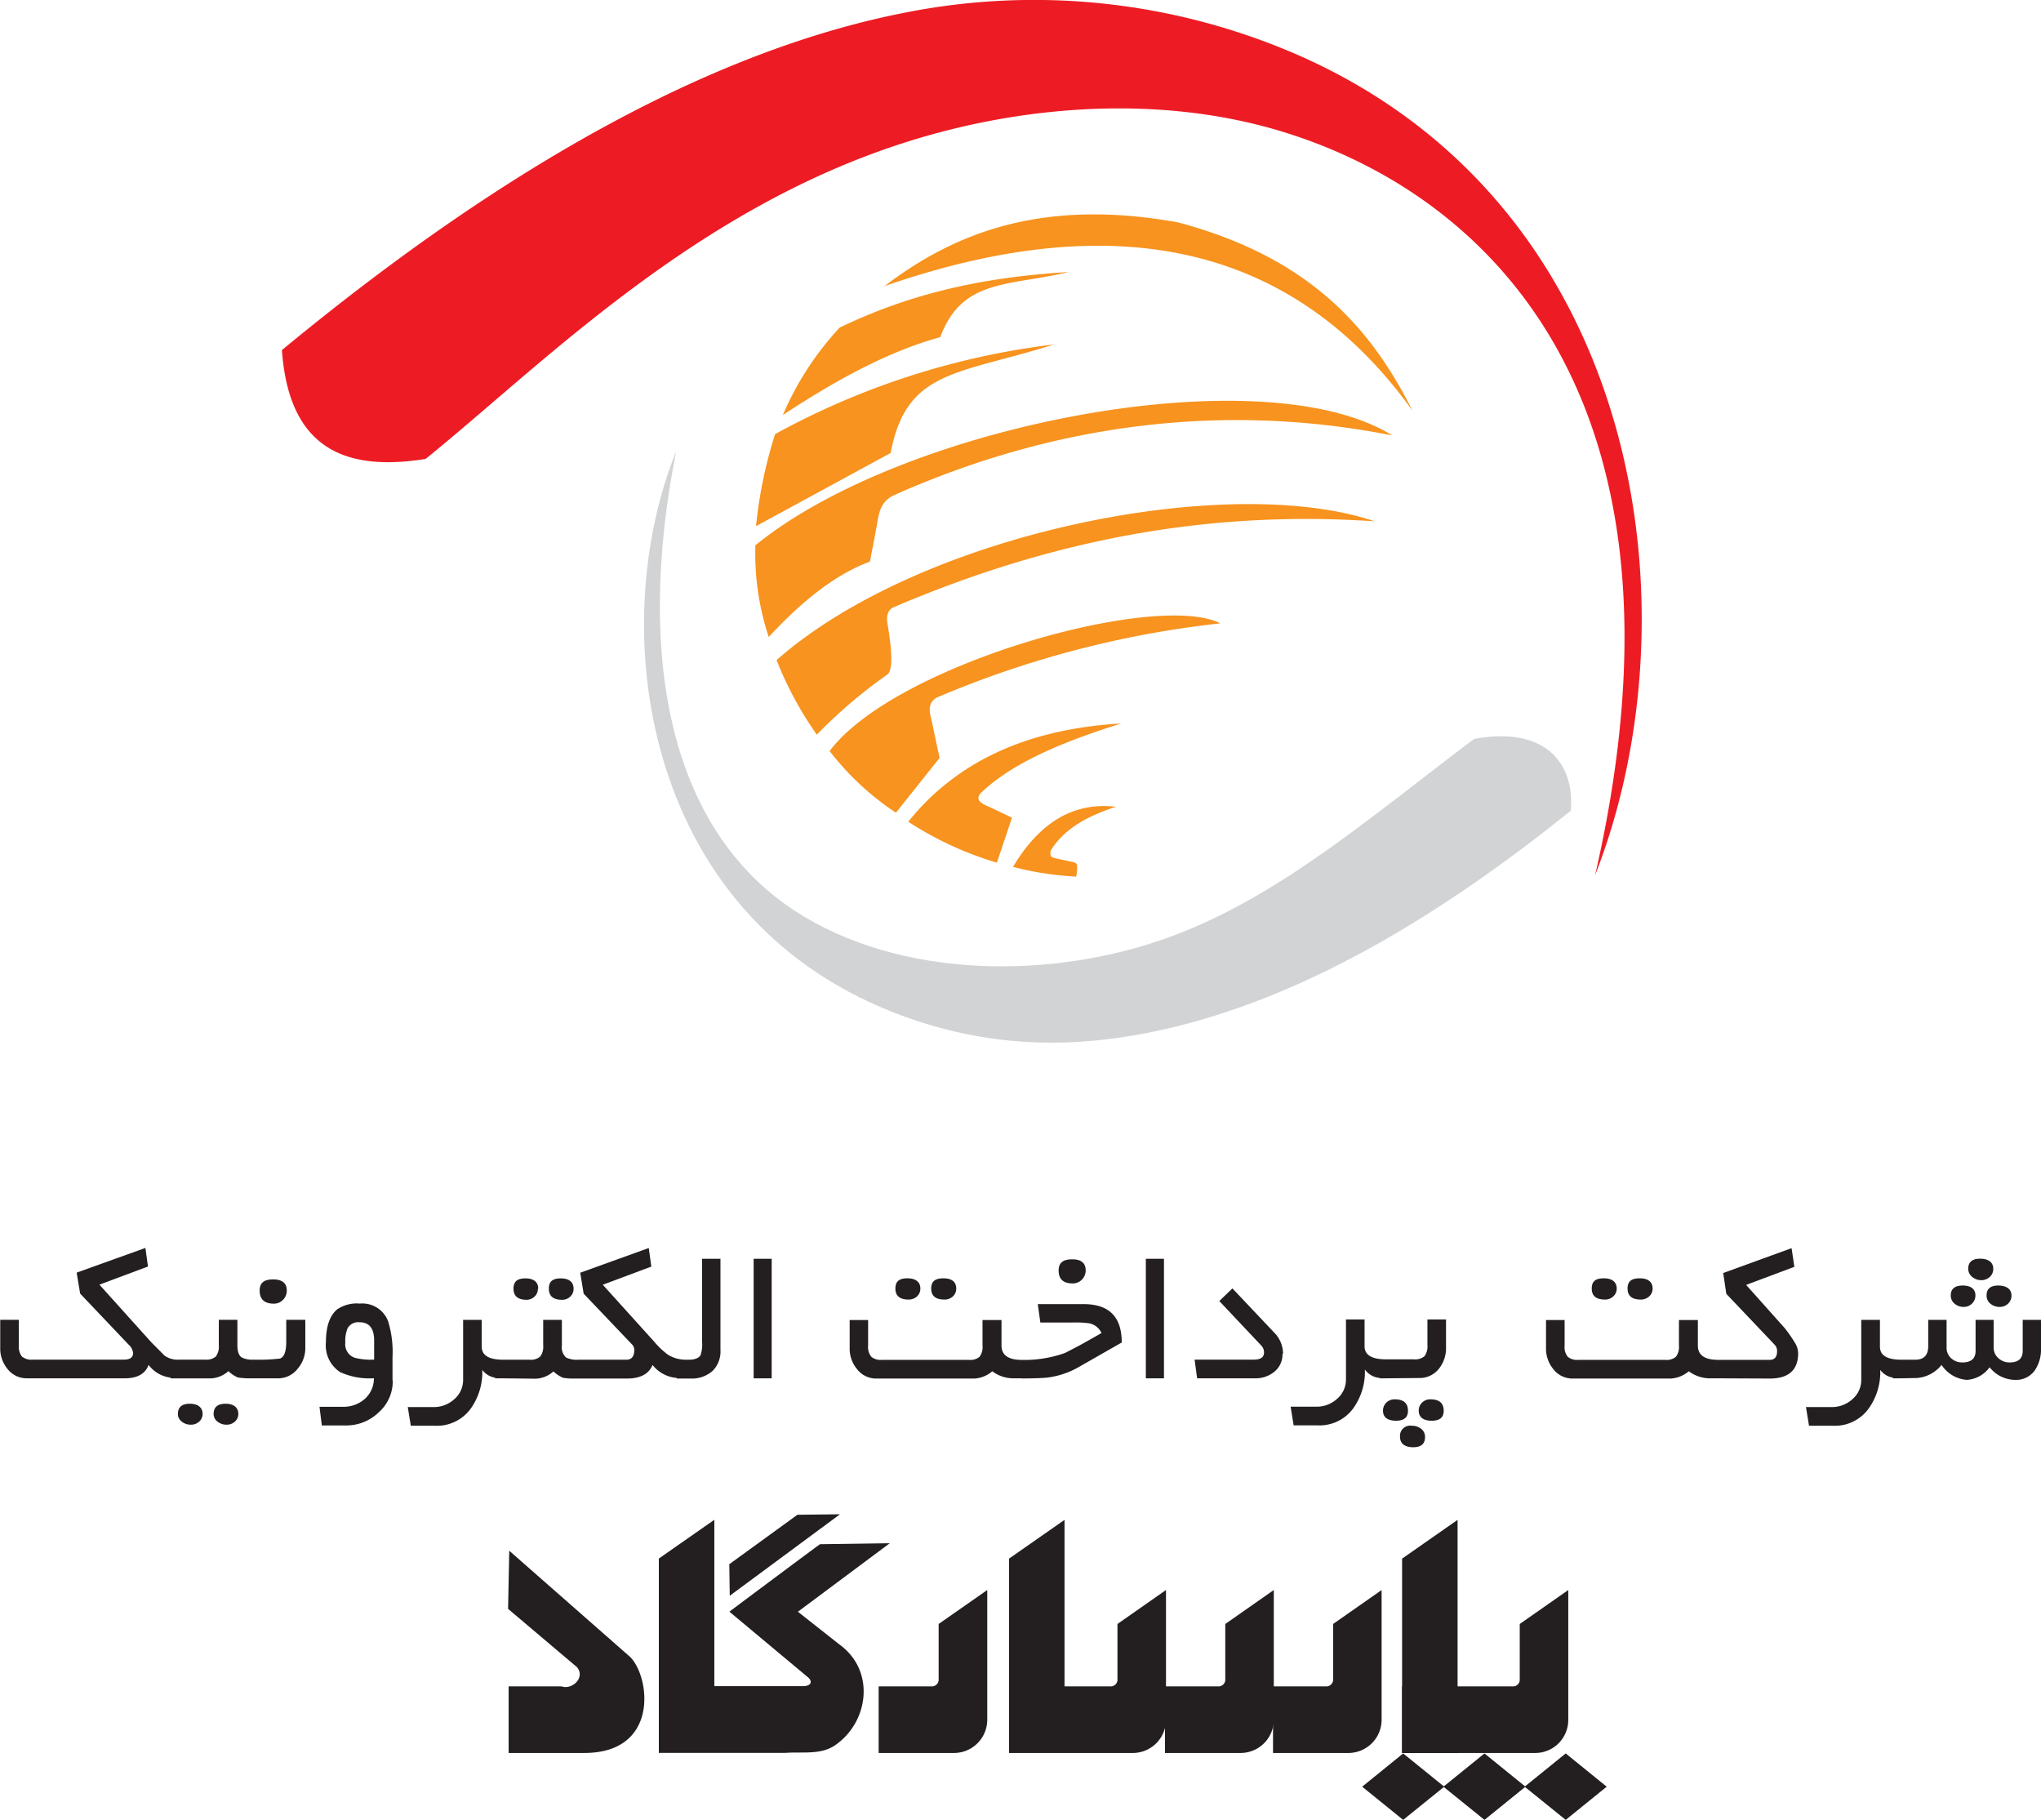 <svg xmlns="http://www.w3.org/2000/svg" id="Layer_1" data-name="Layer 1" viewBox="0 0 263.32 234.77"><defs><style>.cls-3,.cls-5{fill-rule:evenodd}.cls-3{fill:#f7931e}.cls-5{fill:#231f20}</style></defs><path d="M210.41 324.13q44.28-36.58 80.71-43.57a85.2 85.2 0 0 1 51 5.83c44 19.79 50.9 71.85 37.67 105.51 14.32-62.25-14.62-88.28-40.86-96.07-15.46-4.59-33-3.3-48.17 1.55-27.45 8.75-47 28.83-61.85 40.82-10.29 1.65-17.64-1.23-18.54-14.07Z" style="fill-rule:evenodd;fill:#ed1c24" transform="translate(-174 -279)"/><path d="M261.23 337.24c-5.2 26.24-1.11 49.52 16.59 60.05 14 8.33 33.6 7.9 48.36 2.1 13.52-5.31 24.63-15 38-25.07 9.51-1.73 13 3.45 12.47 9.27-16.49 13.24-33.26 23.38-50.56 27.74-12.68 3.19-24.62 3.06-36.86-1.75-32.75-12.87-37.06-50-28-72.34Z" style="fill:#d1d3d4;fill-rule:evenodd" transform="translate(-174 -279)"/><path d="M108.33 42.26c10.05-4.86 19.83-6.58 29.53-7.17-7.66 1.86-13.73.79-16.55 8.4-6.64 1.82-13.43 5.51-20.31 10.05a39 39 0 0 1 7.33-11.28ZM100 56a99.45 99.45 0 0 1 36-11.57c-12.3 3.9-19.08 3.2-21.09 14l-17.37 9.44A57.89 57.89 0 0 1 100 56Z" class="cls-3"/><path d="M97.46 70.34c19.13-15.59 65.47-24.56 82.17-14.17-22.08-4.38-43.94-1.35-64.2 7.67-1.74.77-2 2.11-2.28 3.75s-.61 3.24-.92 4.86c-3.85 1.41-8.13 4.4-13.05 9.72a33.9 33.9 0 0 1-1.72-11.83Z" class="cls-3"/><path d="M100.19 85.15c18.64-16.43 58.23-24.3 77.17-17.9C155 65.73 134.8 70 115.3 78.33c-.63.29-1 .88-.8 2.13s1 5.74 0 6.54a64.07 64.07 0 0 0-9.12 7.77 45.85 45.85 0 0 1-5.19-9.62Z" class="cls-3"/><path d="M107 96.93c8.32-11.21 42.15-20.71 50.44-16.52A129.11 129.11 0 0 0 120.82 90c-.81.52-1.08 1.25-.7 2.61.37 1.72.73 3.44 1.1 5.16l-5.63 7.07a35.6 35.6 0 0 1-8.55-7.95Z" class="cls-3"/><path d="M117.18 106c6.47-8.05 15.8-12 27.47-12.67-7.46 2.33-14.07 5.06-18.14 9-.9 1.06.62 1.51 1.37 1.87l2.68 1.28-1.95 5.8a43.55 43.55 0 0 1-11.43-5.28ZM130.71 111.8c3.42-5.72 7.82-8.37 13.27-7.73-3.55 1.16-6.63 2.76-8.4 5.62-.25 1 .3.9.68 1.05l2.1.45c.69.12.62.45.6 1 0 .3-.08.59-.11.89a40.29 40.29 0 0 1-8.14-1.25ZM114 37c9.23-7.08 20.64-11.45 38-8.31 17.09 4.56 24.95 13.77 30.22 24.27-15-20.9-37.54-26.71-68.25-16Z" class="cls-3"/><path d="M196 456.71a4.2 4.2 0 0 1-2.83-1.64c-.42 1.15-1.45 1.73-3.09 1.73h-12.6a3.13 3.13 0 0 1-2.52-1.22 4.12 4.12 0 0 1-.93-2.7v-3.63h2.4v3.3a2.11 2.11 0 0 0 .39 1.43 1.89 1.89 0 0 0 1.4.41h11.75c.8 0 1.2-.28 1.2-.86a1.72 1.72 0 0 0-.59-1.09l-6.24-6.57-.45-2.7 8.87-3.19.33 2.4-6.26 2.34 6.68 7.42 1.72 1.73a2.9 2.9 0 0 0 1.91.52h3.31a1.89 1.89 0 0 0 1.39-.4 2.09 2.09 0 0 0 .39-1.44v-3.3h2.4v3.3c0 .8.19 1.32.56 1.56a3 3 0 0 0 1.52.28 23.25 23.25 0 0 0 3.42-.14c.54-.2.8-.92.8-2.17v-2.83h2.46v3.63a4.08 4.08 0 0 1-1 2.7 3.18 3.18 0 0 1-2.53 1.22h-3.94a10.72 10.72 0 0 1-1.24-.11 4 4 0 0 1-1.21-.82 3.62 3.62 0 0 1-2.29.94H196v-.09Zm8.75 4.67a1.32 1.32 0 0 1-.44 1 1.52 1.52 0 0 1-1.06.4 1.83 1.83 0 0 1-1.16-.37 1.24 1.24 0 0 1-.53-1c0-.88.51-1.33 1.53-1.33s1.66.45 1.66 1.33Zm-4.61 0a1.32 1.32 0 0 1-.44 1 1.52 1.52 0 0 1-1.06.4 1.83 1.83 0 0 1-1.16-.37 1.24 1.24 0 0 1-.53-1c0-.88.51-1.33 1.53-1.33s1.66.45 1.66 1.33ZM211 445.47a1.67 1.67 0 0 1-.49 1.21 1.62 1.62 0 0 1-1.18.49c-1.22 0-1.83-.57-1.83-1.7 0-1 .58-1.43 1.74-1.43s1.76.48 1.76 1.43Zm13.67 11.63a5.35 5.35 0 0 1-1.81 4.09 6 6 0 0 1-4.22 1.69h-3.12l-.3-2.41h3a4.12 4.12 0 0 0 2.83-1 3.55 3.55 0 0 0 1.19-2.68 9 9 0 0 1-4.37-.8 4.1 4.1 0 0 1-1.82-3.85q0-3 1.44-4.23a4.5 4.5 0 0 1 2.93-.75 3.55 3.55 0 0 1 3.66 2.3 13.52 13.52 0 0 1 .56 4.61v3Zm-2.4-2.71v-2.47c0-1.56-.63-2.35-1.88-2.35a1.57 1.57 0 0 0-1.55.78 4.34 4.34 0 0 0-.29 1.85 1.83 1.83 0 0 0 1.22 1.95 8.53 8.53 0 0 0 2.5.24Zm16.53 2.41h-.93v-.09a2.5 2.5 0 0 1-1.65-1 8.08 8.08 0 0 1-1.49 5 5.39 5.39 0 0 1-4.58 2.21H227l-.39-2.41h3.32a3.9 3.9 0 0 0 2.66-1 3.27 3.27 0 0 0 1.16-2.55v-7.7h2.4v3.46c0 1.09.88 1.65 2.62 1.68h3.53a1.89 1.89 0 0 0 1.39-.4 2.09 2.09 0 0 0 .39-1.44v-3.3h2.41v3.3a1.79 1.79 0 0 0 .55 1.56 3.19 3.19 0 0 0 1.6.28h6.19c.63 0 1-.41 1-1.24a1 1 0 0 0-.27-.71l-6.26-6.57-.44-2.7 8.84-3.19.33 2.4-6.26 2.34 6.64 7.35a10.2 10.2 0 0 0 1.76 1.67 4.36 4.36 0 0 0 2.32.65h.43c.77 0 1.26-.25 1.46-.58a4.44 4.44 0 0 0 .2-1.76v-10.68h2.37v11.74a3.54 3.54 0 0 1-1 2.71 4 4 0 0 1-2.8 1h-1.83v-.08a4.4 4.4 0 0 1-3.13-1.67c-.47 1.16-1.58 1.75-3.31 1.75h-7.13a7.3 7.3 0 0 1-1.11-.1 4.22 4.22 0 0 1-1.24-.82 3.62 3.62 0 0 1-2.29.94Zm9.2-11.53a1.31 1.31 0 0 1-.44 1 1.48 1.48 0 0 1-1.05.4c-1.13 0-1.7-.48-1.7-1.43s.51-1.33 1.54-1.33 1.65.44 1.65 1.33Zm-4.61 0a1.31 1.31 0 0 1-.44 1 1.48 1.48 0 0 1-1 .4c-1.13 0-1.7-.48-1.7-1.43s.51-1.33 1.54-1.33 1.65.44 1.65 1.33Zm30.17 11.53h-2.33v-15.42h2.33v15.42Zm23.81-11.56a1.34 1.34 0 0 1-.44 1 1.55 1.55 0 0 1-1.08.4c-1.14 0-1.71-.47-1.71-1.42s.53-1.32 1.58-1.32 1.65.44 1.65 1.32Zm-4.63 0a1.34 1.34 0 0 1-.44 1 1.56 1.56 0 0 1-1.07.4c-1.14 0-1.71-.47-1.71-1.42s.52-1.32 1.55-1.32 1.67.44 1.67 1.32Zm13.09 11.56h-1a4.5 4.5 0 0 1-2.81-.91 3.87 3.87 0 0 1-2.32.94h-12.65a3.1 3.1 0 0 1-2.49-1.23 4.1 4.1 0 0 1-.94-2.69v-3.63H286v3.3a2 2 0 0 0 .41 1.44 1.92 1.92 0 0 0 1.4.4H299a1.85 1.85 0 0 0 1.38-.4 2.09 2.09 0 0 0 .38-1.44v-3.3h2.45v3.3c0 1.16.79 1.78 2.37 1.84a15.64 15.64 0 0 0 5.85-.9l1.74-.91q1-.54 2.94-1.65a2.23 2.23 0 0 0-1.55-1.25 12.68 12.68 0 0 0-2.13-.11h-4.21l-.33-2.37h5.93q4.91 0 4.9 4.95l-5.5 3.14a10.82 10.82 0 0 1-4.06 1.38c-.59.07-1.69.11-3.31.12Zm8.24-13.91a1.67 1.67 0 0 1-1.67 1.67c-1.22 0-1.82-.55-1.82-1.67 0-1 .58-1.44 1.75-1.44s1.74.48 1.74 1.44Zm10.1 13.91h-2.34v-15.42h2.34v15.42Zm15.29-3.15a2.86 2.86 0 0 1-1.08 2.33 3.81 3.81 0 0 1-2.47.82h-7.46l-.33-2.41h7.63c.89 0 1.33-.31 1.33-.93a1.28 1.28 0 0 0-.35-.88l-5.42-5.75 1.69-1.63 5.42 5.73a3.87 3.87 0 0 1 1.11 2.72Zm13.2 3.15H352v-.05a2.6 2.6 0 0 1-1.91-1.09 8.08 8.08 0 0 1-1.49 5 5.39 5.39 0 0 1-4.58 2.21h-3.12l-.39-2.41h3.32a3.9 3.9 0 0 0 2.66-1 3.27 3.27 0 0 0 1.16-2.55v-7.7h2.4v3.46c0 1.09.88 1.65 2.62 1.68h3.72a1.88 1.88 0 0 0 1.39-.4 2.14 2.14 0 0 0 .38-1.44v-3.3h2.4v3.63a4.21 4.21 0 0 1-.9 2.7 3.13 3.13 0 0 1-2.52 1.22Zm7.6 4.19c0 .86-.52 1.28-1.55 1.28s-1.67-.42-1.67-1.28a1.4 1.4 0 0 1 .43-1.06 1.49 1.49 0 0 1 1.08-.42c1.14 0 1.71.49 1.71 1.48Zm-4.61 0c0 .86-.51 1.28-1.55 1.28s-1.67-.42-1.67-1.28a1.44 1.44 0 0 1 .43-1.06 1.51 1.51 0 0 1 1.08-.42c1.14 0 1.71.49 1.71 1.48Zm2.2 3.39c0 .88-.51 1.31-1.53 1.31s-1.69-.43-1.69-1.31a1.31 1.31 0 0 1 1.5-1.46 1.9 1.9 0 0 1 1.19.37 1.29 1.29 0 0 1 .53 1.09Zm29.36-19.14a1.3 1.3 0 0 1-.45 1 1.55 1.55 0 0 1-1.08.4c-1.13 0-1.7-.47-1.7-1.42s.52-1.32 1.57-1.32 1.66.44 1.66 1.32Zm-4.63 0a1.33 1.33 0 0 1-.45 1 1.52 1.52 0 0 1-1.06.4c-1.14 0-1.71-.47-1.71-1.42s.51-1.32 1.55-1.32 1.67.44 1.67 1.32Zm13.12 11.56h-.89a4.58 4.58 0 0 1-2.93-.91 3.94 3.94 0 0 1-2.33.94h-12.66a3.11 3.11 0 0 1-2.5-1.23 4.13 4.13 0 0 1-.93-2.69v-3.63h2.4v3.3a2 2 0 0 0 .4 1.44 1.92 1.92 0 0 0 1.4.4h11.18a1.85 1.85 0 0 0 1.38-.4 2.07 2.07 0 0 0 .39-1.44v-3.3h2.44v3.3c0 1.23.88 1.84 2.65 1.84h6.62c.63 0 .95-.37.95-1.12a1.17 1.17 0 0 0-.31-.83l-6.24-6.57-.4-2.68 8.82-3.21.36 2.41-6.22 2.33 4.93 5.52a15.68 15.68 0 0 1 1.33 1.9 2.64 2.64 0 0 1 .45 1.38c0 2.19-1.23 3.28-3.67 3.28Zm23.46 0h-.94v-.09a2.51 2.51 0 0 1-1.64-1 8.08 8.08 0 0 1-1.5 5 5.38 5.38 0 0 1-4.58 2.21h-3.11l-.39-2.41h3.31a3.94 3.94 0 0 0 2.66-1 3.27 3.27 0 0 0 1.16-2.55v-7.7h2.41v3.46c0 1.09.87 1.65 2.62 1.68h1.94c1.11 0 1.67-.58 1.67-1.75v-3.39h2.37v3.54a1.8 1.8 0 0 0 .59 1.41 2.05 2.05 0 0 0 1.45.54c1.13 0 1.7-.5 1.7-1.49v-4h2.33v3.54a1.81 1.81 0 0 0 .61 1.4 2.1 2.1 0 0 0 1.46.55c1.12 0 1.68-.5 1.68-1.49v-4h2.36v3.69a4.77 4.77 0 0 1-.81 2.84A2.94 2.94 0 0 1 434 457a4.23 4.23 0 0 1-3.31-1.63 3.91 3.91 0 0 1-2.93 1.63 4.26 4.26 0 0 1-3.27-1.93 4.52 4.52 0 0 1-3.16 1.69Zm12-14.08a1.35 1.35 0 0 1-.45 1 1.57 1.57 0 0 1-1.08.42 1.79 1.79 0 0 1-1.16-.4 1.34 1.34 0 0 1-.54-1.07c0-.86.51-1.3 1.54-1.3s1.69.44 1.69 1.3Zm2.35 3.39a1.37 1.37 0 0 1-.44 1.06 1.53 1.53 0 0 1-1.09.42 1.84 1.84 0 0 1-1.18-.41 1.32 1.32 0 0 1-.5-1.07c0-.85.5-1.28 1.5-1.28s1.71.43 1.71 1.28Zm-4.65 0a1.44 1.44 0 0 1-.44 1.05 1.49 1.49 0 0 1-1.07.43 1.79 1.79 0 0 1-1.17-.41 1.32 1.32 0 0 1-.5-1.07c0-.85.52-1.28 1.54-1.28s1.64.43 1.64 1.28Z" style="fill:#231f20" transform="translate(-174 -279)"/><path d="m188.05 196.06-7.16 5v25.07h7.16v-30.07z" class="cls-5"/><path d="M180.89 217.54h14.25a.87.87 0 0 0 .93-.78v-7.27l6.26-4.38v16.77a4.26 4.26 0 0 1-4.25 4.25h-17.19v-8.59ZM164.21 217.54h6.85a.88.88 0 0 0 .93-.78v-7.27l6.26-4.38v16.77a4.29 4.29 0 0 1-4.25 4.25h-9.76v-8.59Z" class="cls-5"/><path d="M150.3 217.54h6.85a.88.88 0 0 0 .93-.78v-7.27l6.26-4.38v16.77a4.29 4.29 0 0 1-4.25 4.25h-9.79v-8.59Z" class="cls-5"/><path d="M137.34 217.54h5.9a.88.88 0 0 0 .93-.78v-7.27l6.26-4.38v16.77a4.28 4.28 0 0 1-4.25 4.25h-16v-25.07l7.16-5v21.49ZM113.33 217.54h6.84a.88.88 0 0 0 .93-.78v-7.27l6.27-4.38v16.77a4.29 4.29 0 0 1-4.26 4.25h-9.75v-8.59ZM92.16 196.05l-7.16 5v25.07h16.3c2.27-.17 4.59.29 6.46-1 4.34-3 5.21-9.63.52-13l-5.34-4.21 11.86-8.84-9 .13c-.32.19-11.7 8.7-11.7 8.7l10.12 8.45c.64.52.45 1.1-.47 1.16H92.16v-21.46Zm1.93 5.73.06 4.07 14.22-10.51-5.49.06-8.79 6.38ZM65.59 217.54h6.85c1.37.48 3.12-1.13 2-2.48l-8.89-7.52.15-7.5 15.62 13.72c2.6 2.66 3.71 12.37-5.95 12.37h-9.75v-8.59ZM175.74 230.48l5.29-4.29 5.3 4.29-5.3 4.28-5.29-4.28z" class="cls-5"/><path d="m186.22 230.48 5.3-4.29 5.29 4.29-5.29 4.28-5.3-4.28z" class="cls-5"/><path d="m196.7 230.48 5.3-4.29 5.29 4.29-5.29 4.28-5.3-4.28z" class="cls-5"/></svg>